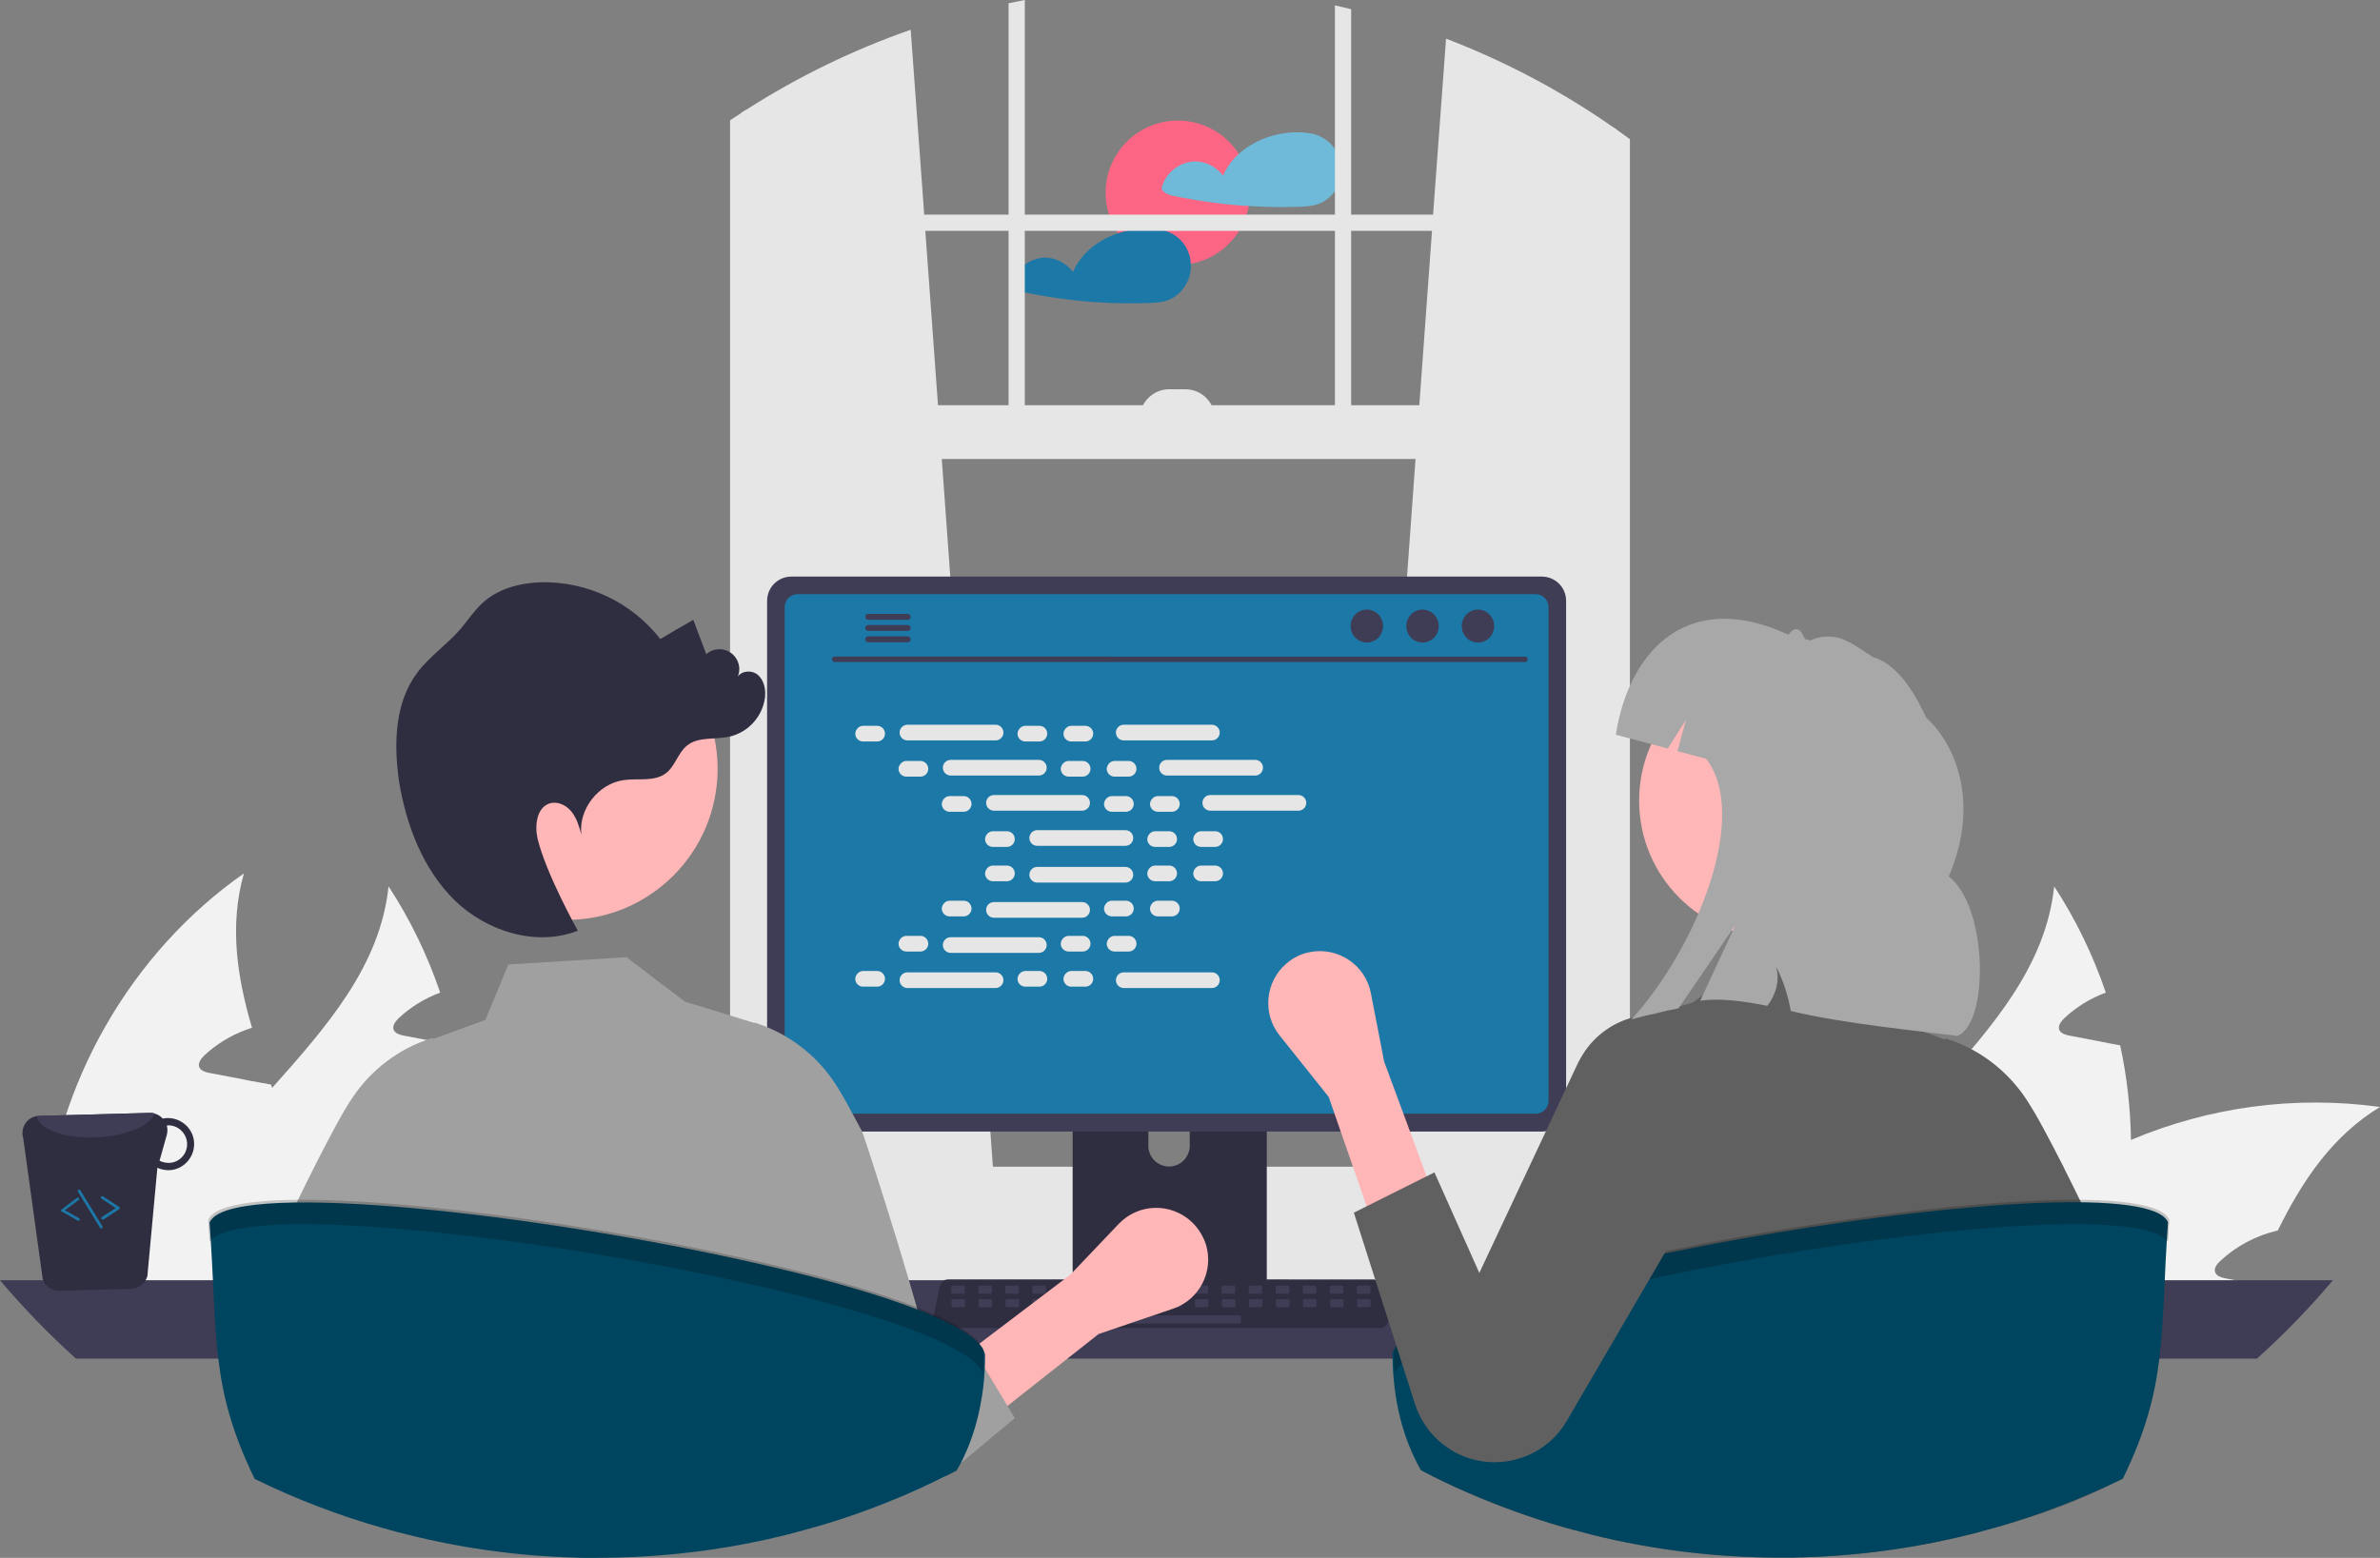 <?xml version="1.0" encoding="utf-8"?>
<!-- Generator: Adobe Illustrator 26.2.1, SVG Export Plug-In . SVG Version: 6.00 Build 0)  -->
<svg version="1.1" id="Layer_1" xmlns="http://www.w3.org/2000/svg" xmlns:xlink="http://www.w3.org/1999/xlink" x="0px" y="0px"
	 viewBox="0 0 880.2 576.3" style="enable-background:new 0 0 880.2 576.3;" xml:space="preserve">
<rect x="0" y="0" width="880.2" height="576.3" fill="#808080" stroke="none"/>
<style type="text/css">
	.st0{fill:#FD6584;}
	.st1{fill:#6FBAD8;}
	.st2{fill:#1c78a6;}
	.st3{fill:#F2F2F2;}
	.st4{fill:#E6E6E6;}
	.st5{fill:#3F3D56;}
	.st6{fill:#2F2E41;}
	.st7{fill:#A0A0A0;}
	.st8{opacity:0.2;enable-background:new    ;}
	.st9{fill:#606060;}
	.st10{fill:#FFB6B6;}
	.st11{fill:#00455F;}
	.st12{fill:#A8A8A8;}
</style>
<circle class="st0" cx="435.6" cy="71.3" r="26.7"/>
<path class="st1" d="M495.3,58.6c-1.5-5-5.9-8.7-11.2-9.3c-0.1,0-0.1,0-0.2,0c-0.1,0-0.1,0-0.2-0.1c-8.9-1.2-18.9,1.7-25.6,7.8
	c-2.5,2.2-4.5,5-5.8,8c-2.5-3.4-6.6-5.4-10.8-5.3c-5.5,0.4-10.3,4.2-11.8,9.5c-0.2,0.7,0.1,1.3,0.7,1.7c0.8,0.7,1.8,1.2,2.8,1.4
	c2.2,0.5,4.4,0.9,6.7,1.3c4.4,0.8,8.7,1.4,13.2,1.9c2.9,0.3,5.8,0.6,8.8,0.7c6,0.4,12.1,0.5,18.2,0.3c3-0.1,5.9-0.2,8.6-1.5
	c2-1,3.7-2.5,5-4.3C495.9,67.2,496.5,62.7,495.3,58.6z"/>
<path class="st2" d="M440.4,97.5c-0.1-1.1-0.2-2.2-0.6-3.3c-1.5-5-5.9-8.7-11.2-9.3c-0.1,0-0.1,0-0.2,0c-0.1,0-0.2,0-0.2-0.1
	c-4.9-0.6-10-0.1-14.7,1.5c-7.3,2.4-13.6,7.3-16.7,14.3c-2.5-3.4-6.6-5.4-10.8-5.3c-5.5,0.4-10.3,4.2-11.8,9.5
	c-0.2,0.7,0.1,1.3,0.7,1.7c0.8,0.7,1.8,1.2,2.8,1.4c2.2,0.5,4.4,0.9,6.7,1.3c4.4,0.8,8.7,1.4,13.1,1.9c8.9,1,17.9,1.3,26.9,1
	c3-0.1,5.9-0.2,8.6-1.5c2-1,3.7-2.5,4.9-4.3C439.7,103.8,440.6,100.7,440.4,97.5z"/>
<path class="st3" d="M788.1,421.5c0.4,18.2-2.1,36.4-7.4,53.8c-0.2,0.6-0.4,1.3-0.6,1.9H670.5c1.6-7.7,4.1-15.2,7.4-22.3
	c9.1-19.4,24-35.9,38.7-52.4c20.2-22.7,40-45.1,43.1-74.6c8,12.2,14.4,25.5,19.1,39.3c-5.7,2.1-10.9,5.3-15.3,9.4
	c-1.2,1.2-2.5,2.8-1.9,4.4c0.6,1.3,2.2,1.8,3.7,2.1c3.5,0.7,7,1.3,10.5,2c2.8,0.6,5.5,1.1,8.3,1.6
	C786.6,398.1,787.9,409.8,788.1,421.5z"/>
<path class="st3" d="M880.2,409.5c-17.6,10.7-28.7,27.2-37.8,45.7c-7.9,1.8-15.3,5.7-21.2,11.2c-1.3,1.2-2.6,2.8-1.9,4.4
	c0.6,1.3,2.2,1.8,3.7,2.1c3.5,0.7,7,1.3,10.5,2c-0.3,0.8-0.7,1.6-1,2.4H716.2c5.3-7.1,11.1-13.8,17.5-19.9c1.4-1.4,2.8-2.7,4.2-4
	c14.8-13.4,31.8-24.1,50.2-31.7C817.2,409.4,849,405.2,880.2,409.5z"/>
<path class="st3" d="M735.6,477.2H632.2c-0.6-8.3-0.5-16.6,0.1-24.9c4.1-51.1,31.9-99.8,73.9-129.2c-5.4,19.1-2.6,38.1,3,57.1
	c-0.8,0.3-1.6,0.5-2.3,0.8c-5.7,2.1-10.9,5.3-15.3,9.4c-1.2,1.2-2.5,2.8-1.9,4.4c0.6,1.3,2.2,1.8,3.7,2.1c3.5,0.7,7,1.3,10.5,2
	c2.8,0.6,5.6,1.1,8.4,1.6c1.3,0.2,2.6,0.5,3.9,0.7c0.2,0.4,0.3,0.9,0.5,1.3c6.5,18,13.7,36.2,17,54.7c0.8,4.6,1.4,9.3,1.7,14
	C735.5,473.2,735.6,475.2,735.6,477.2z"/>
<path class="st3" d="M172.1,421.5c0.4,18.2-2.1,36.4-7.4,53.8c-0.2,0.6-0.4,1.3-0.6,1.9H54.5c1.6-7.7,4.1-15.2,7.4-22.3
	c9.1-19.4,24-35.9,38.7-52.4c20.2-22.7,40-45.1,43.1-74.6c8,12.2,14.4,25.5,19.1,39.3c-5.7,2.1-10.9,5.3-15.3,9.4
	c-1.2,1.2-2.5,2.8-1.9,4.4c0.6,1.3,2.2,1.8,3.7,2.1c3.5,0.7,7,1.3,10.5,2c2.8,0.6,5.5,1.1,8.3,1.6
	C170.6,398.1,171.9,409.8,172.1,421.5z"/>
<path class="st3" d="M264.2,409.5c-17.6,10.7-28.7,27.2-37.8,45.7c-7.9,1.8-15.3,5.7-21.2,11.2c-1.3,1.2-2.6,2.8-1.9,4.4
	c0.6,1.3,2.2,1.8,3.7,2.1c3.5,0.7,7,1.3,10.5,2c-0.3,0.8-0.7,1.6-1,2.4H100.2c5.3-7.1,11.1-13.8,17.5-19.9c1.4-1.4,2.8-2.7,4.2-4
	c14.8-13.4,31.8-24.1,50.2-31.7C201.2,409.4,233,405.2,264.2,409.5z"/>
<path class="st3" d="M119.6,477.2H16.2c-0.6-8.3-0.5-16.6,0.1-24.9c4.1-51.1,31.9-99.8,73.9-129.2c-5.4,19.1-2.6,38.1,3,57.1
	c-0.8,0.3-1.6,0.5-2.3,0.8c-5.7,2.1-10.9,5.3-15.3,9.4c-1.2,1.2-2.5,2.8-1.9,4.4c0.6,1.3,2.2,1.8,3.7,2.1c3.5,0.7,7,1.3,10.5,2
	c2.8,0.6,5.6,1.1,8.4,1.6c1.3,0.2,2.6,0.5,3.9,0.7c0.2,0.4,0.3,0.9,0.5,1.3c6.5,18,13.7,36.2,17,54.7c0.8,4.6,1.4,9.3,1.7,14
	C119.5,473.2,119.6,475.2,119.6,477.2z"/>
<path class="st4" d="M504.4,433.8l92.4,8.2l1,0.1V47.9c-0.3-0.2-0.7-0.5-1-0.7c-19.3-13.5-40.1-24.5-62-32.9L530,79.4l-0.4,6
	l-4.7,64.6l-1.4,19.9l-18.9,261.7L504.4,433.8z"/>
<path class="st4" d="M276,40.6c-0.7,0.4-1.3,0.8-2,1.3v400.2l2-0.2l91.4-8.1l-0.2-2.3l-18.9-261.7l-1.4-19.9l-4.7-64.6l-0.4-6
	l-5-68.3C315.4,18.5,295,28.4,276,40.6z"/>
<path class="st4" d="M274,41.9c-1.3,0.9-2.7,1.7-4,2.6v403c0,10.1,6,18.5,14,20.7c1.3,0.4,2.6,0.5,4,0.5h296.8c1.3,0,2.7-0.2,4-0.5
	c3-0.8,5.7-2.4,7.8-4.7c4.1-4.3,6.3-10.1,6.2-16v-396c-1.6-1.2-3.3-2.4-5-3.6c-0.3-0.2-0.7-0.5-1-0.7v400.3c0,1.3-0.2,2.6-0.5,3.8
	c-1.4,6-6.1,10.3-11.5,10.3H288c-6.6,0-12-6.3-12-14.2V40.6C275.3,41,274.7,41.4,274,41.9z"/>
<rect x="273" y="79.4" class="st4" width="326.8" height="6"/>
<path class="st4" d="M499.7,3.4c-2-0.5-4-0.9-6-1.4v161.8h6V3.4z"/>
<path class="st4" d="M379,0c-2,0.4-4,0.8-6,1.2v162.7h6V0z"/>
<path class="st4" d="M208.9,458.3c0,3.4,0.7,6.8,1.9,10c0.5,1.2,1.1,2.4,1.8,3.6c0.9,1.5,1.9,2.9,3,4.2c5.1,5.8,12.4,9.1,20.1,9.1
	h391.3c14.8,0,26.8-12,26.8-26.8s-12-26.8-26.8-26.8H235.8C221,431.5,209,443.5,208.9,458.3z"/>
<rect x="273" y="149.9" class="st4" width="324.8" height="19.9"/>
<path class="st4" d="M449.3,154.9h-27.8l0,0l0,0c0-6,4.9-10.9,10.9-10.9h6C444.4,144,449.3,148.9,449.3,154.9
	C449.3,154.9,449.3,154.9,449.3,154.9L449.3,154.9L449.3,154.9z"/>
<path class="st5" d="M0,473.6c8.7,10.3,18.1,20,28.1,29h806.6c10-9,19.4-18.7,28.1-29H0z"/>
<path class="st6" d="M396.7,376.8v102.6h71.8V376.8c0-1.5-1-2.9-2.4-3.3c-0.3-0.1-0.7-0.2-1-0.2h-64.9
	C398.2,373.3,396.7,374.9,396.7,376.8C396.7,376.8,396.7,376.8,396.7,376.8z M424.7,412c0-4.2,3.5-7.6,7.7-7.6
	c4.2,0,7.6,3.4,7.6,7.6v11.9c0,4.2-3.5,7.7-7.7,7.6c-4.2,0-7.6-3.4-7.6-7.6V412z"/>
<path class="st5" d="M396.5,476.1v9.9c0,1.1,0.9,1.9,1.9,1.9h68.4c1.1,0,1.9-0.9,1.9-1.9v-9.9H396.5z"/>
<path class="st5" d="M283.7,222.3v187.3c0,5,4,9,9,9h277.5c5,0,9-4,9-9V222.3c0-5-4-9-9-9H292.7
	C287.7,213.3,283.7,217.3,283.7,222.3z"/>
<path class="st2" d="M290.2,224.6v182.6c0,2.7,2.2,4.8,4.8,4.8h272.9c2.7,0,4.8-2.2,4.8-4.8V224.6c0-2.7-2.2-4.8-4.8-4.8H295
	C292.3,219.8,290.2,222,290.2,224.6z"/>
<path class="st6" d="M345.8,490.2c0.6,0.7,1.4,1.1,2.3,1.1h162.3c1.6,0,3-1.3,3-3c0-0.2,0-0.4-0.1-0.6l-2.5-12
	c-0.2-1-0.9-1.8-1.9-2.2c-0.3-0.1-0.7-0.2-1.1-0.2H350.6c-0.4,0-0.7,0.1-1.1,0.2c-0.9,0.4-1.6,1.2-1.9,2.2l-2.5,12
	C345,488.6,345.2,489.5,345.8,490.2z"/>
<path class="st5" d="M506.3,478.6h-4c-0.3,0-0.5-0.2-0.5-0.5v-2c0-0.3,0.2-0.5,0.5-0.5h4c0.3,0,0.5,0.2,0.5,0.5v2
	C506.8,478.3,506.6,478.6,506.3,478.6z"/>
<path class="st5" d="M496.3,478.6h-4c-0.3,0-0.5-0.2-0.5-0.5v-2c0-0.3,0.2-0.5,0.5-0.5h4c0.3,0,0.5,0.2,0.5,0.5v2
	C496.8,478.3,496.6,478.6,496.3,478.6z"/>
<path class="st5" d="M486.3,478.6h-4c-0.3,0-0.5-0.2-0.5-0.5v-2c0-0.3,0.2-0.5,0.5-0.5h4c0.3,0,0.5,0.2,0.5,0.5v2
	C486.8,478.3,486.6,478.6,486.3,478.6z"/>
<path class="st5" d="M476.3,478.6h-4c-0.3,0-0.5-0.2-0.5-0.5v-2c0-0.3,0.2-0.5,0.5-0.5h4c0.3,0,0.5,0.2,0.5,0.5v2
	C476.8,478.3,476.6,478.6,476.3,478.6z"/>
<path class="st5" d="M466.3,478.6h-4c-0.3,0-0.5-0.2-0.5-0.5v-2c0-0.3,0.2-0.5,0.5-0.5h4c0.3,0,0.5,0.2,0.5,0.5v2
	C466.8,478.3,466.6,478.6,466.3,478.6z"/>
<path class="st5" d="M456.3,478.6h-4c-0.3,0-0.5-0.2-0.5-0.5v-2c0-0.3,0.2-0.5,0.5-0.5h4c0.3,0,0.5,0.2,0.5,0.5v2
	C456.8,478.3,456.6,478.6,456.3,478.6z"/>
<path class="st5" d="M446.3,478.6h-4c-0.3,0-0.5-0.2-0.5-0.5v-2c0-0.3,0.2-0.5,0.5-0.5h4c0.3,0,0.5,0.2,0.5,0.5v2
	C446.8,478.3,446.6,478.6,446.3,478.6z"/>
<path class="st5" d="M436.3,478.6h-4c-0.3,0-0.5-0.2-0.5-0.5v-2c0-0.3,0.2-0.5,0.5-0.5h4c0.3,0,0.5,0.2,0.5,0.5v2
	C436.8,478.3,436.6,478.6,436.3,478.6z"/>
<path class="st5" d="M426.3,478.6h-4c-0.3,0-0.5-0.2-0.5-0.5v-2c0-0.3,0.2-0.5,0.5-0.5h4c0.3,0,0.5,0.2,0.5,0.5v2
	C426.8,478.3,426.6,478.6,426.3,478.6z"/>
<path class="st5" d="M416.3,478.6h-4c-0.3,0-0.5-0.2-0.5-0.5v-2c0-0.3,0.2-0.5,0.5-0.5h4c0.3,0,0.5,0.2,0.5,0.5v2
	C416.8,478.3,416.6,478.6,416.3,478.6z"/>
<path class="st5" d="M406.3,478.6h-4c-0.3,0-0.5-0.2-0.5-0.5v-2c0-0.3,0.2-0.5,0.5-0.5h4c0.3,0,0.5,0.2,0.5,0.5v2
	C406.8,478.3,406.6,478.6,406.3,478.6z"/>
<path class="st5" d="M396.3,478.6h-4c-0.3,0-0.5-0.2-0.5-0.5v-2c0-0.3,0.2-0.5,0.5-0.5h4c0.3,0,0.5,0.2,0.5,0.5v2
	C396.8,478.3,396.6,478.6,396.3,478.6z"/>
<path class="st5" d="M386.3,478.6h-4c-0.3,0-0.5-0.2-0.5-0.5v-2c0-0.3,0.2-0.5,0.5-0.5h4c0.3,0,0.5,0.2,0.5,0.5v2
	C386.8,478.3,386.6,478.6,386.3,478.6z"/>
<path class="st5" d="M376.3,478.6h-4c-0.3,0-0.5-0.2-0.5-0.5v-2c0-0.3,0.2-0.5,0.5-0.5h4c0.3,0,0.5,0.2,0.5,0.5v2
	C376.8,478.3,376.6,478.6,376.3,478.6z"/>
<path class="st5" d="M366.3,478.6h-4c-0.3,0-0.5-0.2-0.5-0.5v-2c0-0.3,0.2-0.5,0.5-0.5h4c0.3,0,0.5,0.2,0.5,0.5v2
	C366.8,478.3,366.6,478.6,366.3,478.6z"/>
<path class="st5" d="M356.3,478.6h-4c-0.3,0-0.5-0.2-0.5-0.5v-2c0-0.3,0.2-0.5,0.5-0.5h4c0.3,0,0.5,0.2,0.5,0.5v2
	C356.8,478.3,356.6,478.6,356.3,478.6z"/>
<path class="st5" d="M506.4,483.6h-4c-0.3,0-0.5-0.2-0.5-0.5v-2c0-0.3,0.2-0.5,0.5-0.5h4c0.3,0,0.5,0.2,0.5,0.5v2
	C506.9,483.3,506.7,483.6,506.4,483.6z"/>
<path class="st5" d="M496.4,483.6h-4c-0.3,0-0.5-0.2-0.5-0.5v-2c0-0.3,0.2-0.5,0.5-0.5h4c0.3,0,0.5,0.2,0.5,0.5v2
	C496.9,483.3,496.7,483.6,496.4,483.6z"/>
<path class="st5" d="M486.4,483.6h-4c-0.3,0-0.5-0.2-0.5-0.5v-2c0-0.3,0.2-0.5,0.5-0.5h4c0.3,0,0.5,0.2,0.5,0.5v2
	C486.9,483.3,486.7,483.6,486.4,483.6z"/>
<path class="st5" d="M476.4,483.6h-4c-0.3,0-0.5-0.2-0.5-0.5v-2c0-0.3,0.2-0.5,0.5-0.5h4c0.3,0,0.5,0.2,0.5,0.5v2
	C476.9,483.3,476.7,483.6,476.4,483.6z"/>
<path class="st5" d="M466.4,483.6h-4c-0.3,0-0.5-0.2-0.5-0.5v-2c0-0.3,0.2-0.5,0.5-0.5h4c0.3,0,0.5,0.2,0.5,0.5v2
	C466.9,483.3,466.7,483.6,466.4,483.6z"/>
<path class="st5" d="M456.4,483.6h-4c-0.3,0-0.5-0.2-0.5-0.5v-2c0-0.3,0.2-0.5,0.5-0.5h4c0.3,0,0.5,0.2,0.5,0.5v2
	C456.9,483.3,456.7,483.6,456.4,483.6z"/>
<path class="st5" d="M446.4,483.6h-4c-0.3,0-0.5-0.2-0.5-0.5v-2c0-0.3,0.2-0.5,0.5-0.5h4c0.3,0,0.5,0.2,0.5,0.5v2
	C446.9,483.3,446.7,483.6,446.4,483.6z"/>
<path class="st5" d="M436.4,483.6h-4c-0.3,0-0.5-0.2-0.5-0.5v-2c0-0.3,0.2-0.5,0.5-0.5h4c0.3,0,0.5,0.2,0.5,0.5v2
	C436.9,483.3,436.7,483.6,436.4,483.6z"/>
<path class="st5" d="M426.4,483.6h-4c-0.3,0-0.5-0.2-0.5-0.5v-2c0-0.3,0.2-0.5,0.5-0.5h4c0.3,0,0.5,0.2,0.5,0.5v2
	C426.9,483.3,426.7,483.6,426.4,483.6z"/>
<path class="st5" d="M416.4,483.6h-4c-0.3,0-0.5-0.2-0.5-0.5v-2c0-0.3,0.2-0.5,0.5-0.5h4c0.3,0,0.5,0.2,0.5,0.5v2
	C416.9,483.3,416.7,483.6,416.4,483.6z"/>
<path class="st5" d="M406.4,483.6h-4c-0.3,0-0.5-0.2-0.5-0.5v-2c0-0.3,0.2-0.5,0.5-0.5h4c0.3,0,0.5,0.2,0.5,0.5v2
	C406.9,483.3,406.7,483.6,406.4,483.6z"/>
<path class="st5" d="M396.4,483.6h-4c-0.3,0-0.5-0.2-0.5-0.5v-2c0-0.3,0.2-0.5,0.5-0.5h4c0.3,0,0.5,0.2,0.5,0.5v2
	C396.9,483.3,396.7,483.6,396.4,483.6z"/>
<path class="st5" d="M386.4,483.6h-4c-0.3,0-0.5-0.2-0.5-0.5v-2c0-0.3,0.2-0.5,0.5-0.5h4c0.3,0,0.5,0.2,0.5,0.5v2
	C386.9,483.3,386.7,483.6,386.4,483.6z"/>
<path class="st5" d="M376.4,483.6h-4c-0.3,0-0.5-0.2-0.5-0.5v-2c0-0.3,0.2-0.5,0.5-0.5h4c0.3,0,0.5,0.2,0.5,0.5v2
	C376.9,483.3,376.7,483.6,376.4,483.6z"/>
<path class="st5" d="M366.4,483.6h-4c-0.3,0-0.5-0.2-0.5-0.5v-2c0-0.3,0.2-0.5,0.5-0.5h4c0.3,0,0.5,0.2,0.5,0.5v2
	C366.9,483.3,366.7,483.6,366.4,483.6z"/>
<path class="st5" d="M356.4,483.6h-4c-0.3,0-0.5-0.2-0.5-0.5v-2c0-0.3,0.2-0.5,0.5-0.5h4c0.3,0,0.5,0.2,0.5,0.5v2
	C356.9,483.3,356.7,483.6,356.4,483.6z"/>
<path class="st5" d="M458.4,489.6h-39c-0.3,0-0.5-0.2-0.5-0.5v-2c0-0.3,0.2-0.5,0.5-0.5h39c0.3,0,0.5,0.2,0.5,0.5v2
	C458.9,489.3,458.7,489.6,458.4,489.6z"/>
<path class="st5" d="M308.7,244.9H564c0.6,0,1-0.5,1-1c0-0.5-0.4-1-1-1H308.7c-0.6,0-1,0.5-1,1C307.7,244.5,308.1,244.9,308.7,244.9
	z"/>
<ellipse class="st5" cx="546.6" cy="231.6" rx="6" ry="6.1"/>
<ellipse class="st5" cx="526.1" cy="231.6" rx="6" ry="6.1"/>
<ellipse class="st5" cx="505.5" cy="231.6" rx="6" ry="6.1"/>
<path class="st5" d="M320,228.2c0,0.6,0.5,1.1,1.1,1.1c0,0,0,0,0,0h14.6c0.6,0,1.1-0.5,1.1-1.1c0-0.6-0.5-1.1-1.1-1.1h-14.6
	C320.5,227.1,320,227.6,320,228.2z"/>
<path class="st5" d="M320,232.3c0,0.6,0.5,1.1,1.1,1.1c0,0,0,0,0,0h14.6c0.6,0,1.1-0.5,1.1-1.1c0-0.6-0.5-1.1-1.1-1.1h-14.6
	C320.5,231.2,320,231.7,320,232.3z"/>
<path class="st5" d="M320,236.5c0,0.6,0.5,1.1,1.1,1.1h14.6c0.6,0,1.1-0.5,1.1-1.1c0-0.6-0.5-1.1-1.1-1.1h-14.6
	C320.5,235.4,320,235.9,320,236.5C320,236.5,320,236.5,320,236.5z"/>
<path class="st4" d="M319.2,268.5h5.2c1.6,0,2.9,1.3,2.9,2.9v0c0,1.6-1.3,2.9-2.9,2.9h-5.2c-1.6,0-2.9-1.3-2.9-2.9v0
	C316.4,269.8,317.7,268.5,319.2,268.5z"/>
<path class="st4" d="M379.2,268.5h5.2c1.6,0,2.9,1.3,2.9,2.9v0c0,1.6-1.3,2.9-2.9,2.9h-5.2c-1.6,0-2.9-1.3-2.9-2.9v0
	C376.4,269.8,377.7,268.5,379.2,268.5z"/>
<path class="st4" d="M396.2,268.5h5.2c1.6,0,2.9,1.3,2.9,2.9v0c0,1.6-1.3,2.9-2.9,2.9h-5.2c-1.6,0-2.9-1.3-2.9-2.9v0
	C393.4,269.8,394.7,268.5,396.2,268.5z"/>
<path class="st4" d="M335.6,268.1h32.6c1.6,0,2.9,1.3,2.9,2.9v0c0,1.6-1.3,2.9-2.9,2.9h-32.6c-1.6,0-2.9-1.3-2.9-2.9v0
	C332.7,269.4,334,268.1,335.6,268.1z"/>
<path class="st4" d="M415.6,268.1h32.6c1.6,0,2.9,1.3,2.9,2.9v0c0,1.6-1.3,2.9-2.9,2.9h-32.6c-1.6,0-2.9-1.3-2.9-2.9v0
	C412.7,269.4,414,268.1,415.6,268.1z"/>
<path class="st4" d="M335.2,281.5h5.2c1.6,0,2.9,1.3,2.9,2.9v0c0,1.6-1.3,2.9-2.9,2.9h-5.2c-1.6,0-2.9-1.3-2.9-2.9v0
	C332.4,282.8,333.7,281.5,335.2,281.5z"/>
<path class="st4" d="M395.2,281.5h5.2c1.6,0,2.9,1.3,2.9,2.9v0c0,1.6-1.3,2.9-2.9,2.9h-5.2c-1.6,0-2.9-1.3-2.9-2.9v0
	C392.4,282.8,393.7,281.5,395.2,281.5z"/>
<path class="st4" d="M412.2,281.5h5.2c1.6,0,2.9,1.3,2.9,2.9v0c0,1.6-1.3,2.9-2.9,2.9h-5.2c-1.6,0-2.9-1.3-2.9-2.9v0
	C409.4,282.8,410.7,281.5,412.2,281.5z"/>
<path class="st4" d="M351.6,281.1h32.6c1.6,0,2.9,1.3,2.9,2.9v0c0,1.6-1.3,2.9-2.9,2.9h-32.6c-1.6,0-2.9-1.3-2.9-2.9v0
	C348.7,282.4,350,281.1,351.6,281.1z"/>
<path class="st4" d="M431.6,281.1h32.6c1.6,0,2.9,1.3,2.9,2.9v0c0,1.6-1.3,2.9-2.9,2.9h-32.6c-1.6,0-2.9-1.3-2.9-2.9v0
	C428.7,282.4,430,281.1,431.6,281.1z"/>
<path class="st4" d="M351.2,294.5h5.2c1.6,0,2.9,1.3,2.9,2.9v0c0,1.6-1.3,2.9-2.9,2.9h-5.2c-1.6,0-2.9-1.3-2.9-2.9v0
	C348.4,295.8,349.7,294.5,351.2,294.5z"/>
<path class="st4" d="M411.2,294.5h5.2c1.6,0,2.9,1.3,2.9,2.9v0c0,1.6-1.3,2.9-2.9,2.9h-5.2c-1.6,0-2.9-1.3-2.9-2.9v0
	C408.4,295.8,409.7,294.5,411.2,294.5z"/>
<path class="st4" d="M428.2,294.5h5.2c1.6,0,2.9,1.3,2.9,2.9v0c0,1.6-1.3,2.9-2.9,2.9h-5.2c-1.6,0-2.9-1.3-2.9-2.9v0
	C425.4,295.8,426.7,294.5,428.2,294.5z"/>
<path class="st4" d="M367.6,294.1h32.6c1.6,0,2.9,1.3,2.9,2.9v0c0,1.6-1.3,2.9-2.9,2.9h-32.6c-1.6,0-2.9-1.3-2.9-2.9v0
	C364.7,295.4,366,294.1,367.6,294.1z"/>
<path class="st4" d="M447.6,294.1h32.6c1.6,0,2.9,1.3,2.9,2.9v0c0,1.6-1.3,2.9-2.9,2.9h-32.6c-1.6,0-2.9-1.3-2.9-2.9v0
	C444.7,295.4,446,294.1,447.6,294.1z"/>
<path class="st4" d="M367.2,307.5h5.2c1.6,0,2.9,1.3,2.9,2.9v0c0,1.6-1.3,2.9-2.9,2.9h-5.2c-1.6,0-2.9-1.3-2.9-2.9v0
	C364.4,308.8,365.7,307.5,367.2,307.5z"/>
<path class="st4" d="M427.2,307.5h5.2c1.6,0,2.9,1.3,2.9,2.9v0c0,1.6-1.3,2.9-2.9,2.9h-5.2c-1.6,0-2.9-1.3-2.9-2.9v0
	C424.4,308.8,425.7,307.5,427.2,307.5z"/>
<path class="st4" d="M444.2,307.5h5.2c1.6,0,2.9,1.3,2.9,2.9v0c0,1.6-1.3,2.9-2.9,2.9h-5.2c-1.6,0-2.9-1.3-2.9-2.9v0
	C441.4,308.8,442.7,307.5,444.2,307.5z"/>
<path class="st4" d="M383.6,307.1h32.6c1.6,0,2.9,1.3,2.9,2.9v0c0,1.6-1.3,2.9-2.9,2.9h-32.6c-1.6,0-2.9-1.3-2.9-2.9v0
	C380.7,308.4,382,307.1,383.6,307.1z"/>
<path class="st4" d="M379.2,359.2h5.2c1.6,0,2.9,1.3,2.9,2.9v0c0,1.6-1.3,2.9-2.9,2.9h-5.2c-1.6,0-2.9-1.3-2.9-2.9v0
	C376.4,360.5,377.7,359.2,379.2,359.2z"/>
<path class="st4" d="M396.2,359.2h5.2c1.6,0,2.9,1.3,2.9,2.9v0c0,1.6-1.3,2.9-2.9,2.9h-5.2c-1.6,0-2.9-1.3-2.9-2.9v0
	C393.4,360.5,394.7,359.2,396.2,359.2z"/>
<path class="st4" d="M415.6,359.7h32.6c1.6,0,2.9,1.3,2.9,2.9v0c0,1.6-1.3,2.9-2.9,2.9h-32.6c-1.6,0-2.9-1.3-2.9-2.9v0
	C412.7,361,414,359.7,415.6,359.7z"/>
<path class="st4" d="M319.2,359.2h5.2c1.6,0,2.9,1.3,2.9,2.9v0c0,1.6-1.3,2.9-2.9,2.9h-5.2c-1.6,0-2.9-1.3-2.9-2.9v0
	C316.4,360.5,317.7,359.2,319.2,359.2z"/>
<path class="st4" d="M335.6,359.7h32.6c1.6,0,2.9,1.3,2.9,2.9v0c0,1.6-1.3,2.9-2.9,2.9h-32.6c-1.6,0-2.9-1.3-2.9-2.9v0
	C332.7,361,334,359.7,335.6,359.7z"/>
<path class="st4" d="M335.2,346.2h5.2c1.6,0,2.9,1.3,2.9,2.9v0c0,1.6-1.3,2.9-2.9,2.9h-5.2c-1.6,0-2.9-1.3-2.9-2.9v0
	C332.4,347.5,333.7,346.2,335.2,346.2z"/>
<path class="st4" d="M395.2,346.2h5.2c1.6,0,2.9,1.3,2.9,2.9v0c0,1.6-1.3,2.9-2.9,2.9h-5.2c-1.6,0-2.9-1.3-2.9-2.9v0
	C392.4,347.5,393.7,346.2,395.2,346.2z"/>
<path class="st4" d="M412.2,346.2h5.2c1.6,0,2.9,1.3,2.9,2.9v0c0,1.6-1.3,2.9-2.9,2.9h-5.2c-1.6,0-2.9-1.3-2.9-2.9v0
	C409.4,347.5,410.7,346.2,412.2,346.2z"/>
<path class="st4" d="M351.6,346.7h32.6c1.6,0,2.9,1.3,2.9,2.9v0c0,1.6-1.3,2.9-2.9,2.9h-32.6c-1.6,0-2.9-1.3-2.9-2.9v0
	C348.7,348,350,346.7,351.6,346.7z"/>
<path class="st4" d="M351.2,333.2h5.2c1.6,0,2.9,1.3,2.9,2.9v0c0,1.6-1.3,2.9-2.9,2.9h-5.2c-1.6,0-2.9-1.3-2.9-2.9v0
	C348.4,334.5,349.7,333.2,351.2,333.2z"/>
<path class="st4" d="M411.2,333.2h5.2c1.6,0,2.9,1.3,2.9,2.9v0c0,1.6-1.3,2.9-2.9,2.9h-5.2c-1.6,0-2.9-1.3-2.9-2.9v0
	C408.4,334.5,409.7,333.2,411.2,333.2z"/>
<path class="st4" d="M428.2,333.2h5.2c1.6,0,2.9,1.3,2.9,2.9v0c0,1.6-1.3,2.9-2.9,2.9h-5.2c-1.6,0-2.9-1.3-2.9-2.9v0
	C425.4,334.5,426.7,333.2,428.2,333.2z"/>
<path class="st4" d="M367.6,333.7h32.6c1.6,0,2.9,1.3,2.9,2.9v0c0,1.6-1.3,2.9-2.9,2.9h-32.6c-1.6,0-2.9-1.3-2.9-2.9v0
	C364.7,335,366,333.7,367.6,333.7z"/>
<path class="st4" d="M367.2,320.2h5.2c1.6,0,2.9,1.3,2.9,2.9v0c0,1.6-1.3,2.9-2.9,2.9h-5.2c-1.6,0-2.9-1.3-2.9-2.9v0
	C364.4,321.5,365.7,320.2,367.2,320.2z"/>
<path class="st4" d="M427.2,320.2h5.2c1.6,0,2.9,1.3,2.9,2.9v0c0,1.6-1.3,2.9-2.9,2.9h-5.2c-1.6,0-2.9-1.3-2.9-2.9v0
	C424.4,321.5,425.7,320.2,427.2,320.2z"/>
<path class="st4" d="M444.2,320.2h5.2c1.6,0,2.9,1.3,2.9,2.9v0c0,1.6-1.3,2.9-2.9,2.9h-5.2c-1.6,0-2.9-1.3-2.9-2.9v0
	C441.4,321.5,442.7,320.2,444.2,320.2z"/>
<path class="st4" d="M383.6,320.7h32.6c1.6,0,2.9,1.3,2.9,2.9v0c0,1.6-1.3,2.9-2.9,2.9h-32.6c-1.6,0-2.9-1.3-2.9-2.9v0
	C380.7,322,382,320.7,383.6,320.7z"/>
<path class="st7" d="M349.9,546c-0.2,0.1-0.4,0.2-0.7,0.3c-1.4,0.7-2.8,1.4-4.2,2c-4.2,2-8.5,3.9-12.8,5.7c-11.4,4.8-23.1,8.8-35,12
	c-2-12.5-3.9-41.9-5.8-63.5c-0.3-4.1-0.7-7.9-1-11.2c-0.3-4.4-1-8.8-1.9-13.1c-0.1-0.3-0.2-0.7-0.4-1c0.2,1.7,0.4,6.9,0.6,14
	c0.1,3.3,0.2,7.1,0.3,11.2c0.5,20.8,1,49.2,1.5,65.3c-1.4,0.3-2.8,0.7-4.2,1c-0.9,0.2-1.8,0.4-2.7,0.6c-1.1,0.2-2.2,0.5-3.2,0.7
	c-1.1,0.2-2.3,0.5-3.4,0.7c-18.5,3.6-37.2,5.4-56.1,5.4c-1.2,0-2.5,0-3.7,0c-0.4,0-0.8,0-1.1,0c-1.1,0-2.2,0-3.4-0.1
	c-22.2-0.6-44.3-3.8-65.8-9.5l0.9-64.1l0.1-11.2l0.1-4.2c-0.5,1.4-0.8,2.8-0.9,4.2c-0.4,2.7-0.7,6.6-1.1,11.2
	c-1.4,17.8-2.8,46.4-4.2,62.7c-17.3-4.9-29.9-9.4-45.7-17.3c-0.6-0.3-1.2-0.6-1.8-0.9c0.1-0.8,0.2-1.5,0.3-2.3
	c1.8-12.4-0.3-28.6,1.7-42.2c1.5-10.4,3.1-20.5,4.6-29c1.9-10.2,3.8-18.3,5.7-22.2c2.2-4.5,4.4-9,6.5-13.2c0.9-1.8,1.8-3.6,2.7-5.4
	c0.5-1,1-1.9,1.4-2.8c2.1-4.2,4.2-8.1,6-11.5c1.3-2.4,2.5-4.6,3.6-6.5c1.3-2.2,2.4-4.1,3.4-5.5c6.9-10.5,17.3-18.4,29.3-22.2
	l0.3-0.1l0.3,0.1l0.3,0.2l19.1-7l8.5-20.5l43.7-2.7l7.1,5.4l3.6,2.8l3.9,2.9l7.1,5.4l2,0.6l3,0.9l20.5,6.3l0.2-0.1l0.3,0.1
	c10.9,3.5,20.5,10.3,27.4,19.5c0.7,0.9,1.3,1.8,1.9,2.7c1.7,2.5,3.9,6.3,6.5,11.2c1.1,2,2.2,4.2,3.5,6.5c0.7,1.4,7,21,13.2,41.1
	c5.7,18.8,11.3,38,12,42.9c0.1,0.9,0.3,1.8,0.4,2.7c0.8,5.7,1.7,11.4,2.4,17c1.2,8.3,2.3,16.3,3.4,23.4
	C349.9,545.8,349.9,545.9,349.9,546z"/>
<polygon class="st8" points="303.6,473.6 295.1,440.8 287.6,469.1 "/>
<path class="st6" d="M15.8,473.2c0.9,2.6,3.4,4.4,6.2,4.3l26.5-0.7c2.8-0.1,5.2-2,6-4.7l3.7-40.1c1.3,0.6,2.8,0.9,4.2,0.9
	c5.3-0.1,9.5-4.6,9.4-9.9c-0.1-5.3-4.6-9.5-9.9-9.4l0,0c-0.6,0-1.2,0.1-1.7,0.2c-1.3-1.4-3-2.1-4.9-2.1l-40.8,1.1
	c-0.3,0-0.7,0.1-1,0.1c-3.5,0.6-5.7,4-5.1,7.4c0.1,0.3,0.1,0.6,0.2,0.8L15.8,473.2z M59,429.4l2.7-9.6c0.3-1.1,0.3-2.3,0-3.4
	c0.1,0,0.2-0.1,0.4-0.1c3.8-0.1,7,3,7.1,6.8c0.1,3.8-2.9,7-6.7,7.1C61.2,430.2,60,429.9,59,429.4L59,429.4z"/>
<path class="st5" d="M13.6,412.9c0.9,5,10.6,8.5,22.4,7.8c10.8-0.5,19.6-4.3,21.2-8.8c-0.6-0.2-1.2-0.3-1.8-0.2l-40.8,1.1
	C14.3,412.8,14,412.8,13.6,412.9z"/>
<path class="st2" d="M38.1,451.2c0.1,0,0.1,0,0.2-0.1l5.8-3.8c0.2-0.2,0.3-0.5,0.1-0.7c0-0.1-0.1-0.1-0.1-0.1l-6-3.9
	c-0.2-0.2-0.5-0.1-0.7,0.1s-0.1,0.5,0.1,0.7l0,0l5.3,3.5l-5.1,3.3c-0.2,0.2-0.3,0.5-0.1,0.7C37.7,451.1,37.9,451.2,38.1,451.2
	L38.1,451.2z"/>
<path class="st2" d="M29.1,451.6c0.3-0.1,0.4-0.3,0.4-0.6c0-0.1-0.1-0.2-0.2-0.3l-5.3-3l5.1-3.8c0.2-0.2,0.3-0.5,0.1-0.7
	c-0.2-0.2-0.5-0.3-0.7-0.1c0,0,0,0,0,0l-5.7,4.3c-0.2,0.2-0.3,0.5-0.1,0.7c0,0.1,0.1,0.1,0.2,0.1l6,3.4
	C28.8,451.6,28.9,451.6,29.1,451.6z"/>
<path class="st2" d="M37.6,454.5c0,0,0.1,0,0.1-0.1c0.2-0.1,0.3-0.5,0.2-0.7c0,0,0,0,0,0l-8.2-13.4c-0.1-0.2-0.5-0.3-0.7-0.2
	c-0.2,0.1-0.3,0.4-0.2,0.7l8.2,13.4C37.1,454.4,37.4,454.5,37.6,454.5z"/>
<path class="st9" d="M785.1,547c-0.6,0.3-1.2,0.6-1.8,0.9c-15.8,7.9-28.4,12.4-45.7,17.3c-1.5-16.3-2.9-45-4.2-62.7
	c-0.4-4.6-0.7-8.5-1.1-11.2c-0.1-1.5-0.4-2.9-0.9-4.2l0.1,4.2l0.2,11.2l0.9,64.1c-21.5,5.7-43.6,8.9-65.8,9.5c-1.2,0-2.3,0-3.4,0.1
	c-0.4,0-0.8,0-1.2,0c-1.2,0-2.5,0-3.7,0c-23.4,0-46.8-2.8-69.5-8.4c0.5-16.1,1-44.5,1.4-65.3c0.1-4.1,0.2-7.9,0.3-11.2
	c0.2-7.2,0.4-12.3,0.6-14c-0.2,0.3-0.3,0.6-0.4,1c-0.9,4.3-1.6,8.7-1.9,13.1c-0.3,3.3-0.7,7.1-1,11.2c-1.9,21.6-3.8,51-5.8,63.5
	c-11.9-3.2-23.6-7.3-35-12c-6-2.5-11.9-5.2-17.7-8.1c1.1-7.2,2.2-15.3,3.4-23.6c0.9-6.5,1.9-13.2,2.8-19.8
	c1.5-10.2,52.5-120.1,64.5-124l0.3-0.1l0.2,0.1l20.5-6.3l3-0.9l2-0.6l7.1-5.4l3.8-2.9l3.6-2.8l7.1-5.4l43.7,2.7l8.5,20.5l19.1,7
	l0.3-0.2l0.3-0.1l0.3,0.1c12,3.8,22.3,11.7,29.3,22.2c0.9,1.4,2.1,3.3,3.4,5.5c1.1,1.9,2.3,4.1,3.6,6.5c1.8,3.4,3.9,7.3,6,11.5
	c0.5,0.9,1,1.9,1.4,2.8c0.9,1.8,1.8,3.6,2.7,5.4c2.1,4.2,4.3,8.7,6.5,13.2c1.9,3.9,3.8,12,5.7,22.2c1.6,8.5,3.1,18.5,4.6,29
	c2,13.5-0.1,29.7,1.7,42.2C784.9,545.5,785,546.3,785.1,547z"/>
<circle class="st10" cx="657" cy="296.2" r="50.8"/>
<polygon class="st8" points="575.7,473.6 584.2,440.8 591.7,469.1 "/>
<path class="st11" d="M801.8,452.2c-3,41.9,0.1,60.3-16.7,94.8c-15.3,7.5-31.2,13.6-47.5,18.2c-1.7,0.5-3.4,0.9-5.1,1.4
	c-21.5,5.7-43.6,8.9-65.8,9.5c-1.2,0-2.3,0-3.4,0.1c-0.4,0-0.8,0-1.2,0c-1.2,0-2.5,0-3.7,0c-23.4,0-46.8-2.8-69.5-8.4
	c-2.3-0.6-4.5-1.2-6.8-1.8c-11.9-3.2-23.6-7.3-35-12c-6-2.5-11.9-5.2-17.7-8.1c-1.3-0.7-2.6-1.3-3.9-2
	c-6.6-11.7-10.4-25.8-10.5-42.9C519.5,471.7,791.6,426.9,801.8,452.2z"/>
<path class="st8" d="M801.8,459.4c0.2-2.6,0.3-5.3,0.5-8.1c-10.1-25.3-282.2,19.5-286.8,48.9c0,2.7,0.1,5.3,0.3,7.9
	C526.9,479.1,785.4,436.5,801.8,459.4z"/>
<path class="st10" d="M508.2,454.2l22.3-11.2l-18.6-50.3l-4.9-25.3c-2-10.4-12.1-17.2-22.5-15.2c-3.3,0.6-6.3,2.1-8.8,4.3l0,0
	c-7.8,6.7-8.9,18.5-2.5,26.5l18.2,22.8L508.2,454.2z"/>
<path class="st9" d="M530.5,433.7l-29.8,14.9l22.6,70.8c3.3,10.3,11.8,18.2,22.3,20.7l0,0c13.1,3.1,26.8-2.6,33.7-14.2l59.9-102.7
	c8.8-14.7,4.3-33.8-10.2-43l0,0c-14.8-9.3-34.3-5-43.6,9.8c-0.6,1-1.2,2-1.7,3l-36.6,77.9L530.5,433.7z"/>
<circle class="st10" cx="209.5" cy="284.4" r="55.9"/>
<path class="st6" d="M154.2,249c4.5-6.1,11.1-10.5,16.1-16.3c2.7-3.2,5-6.7,8.1-9.6c5.7-5.3,13.7-7.4,21.5-7.7
	c17.3-0.4,33.7,7.4,44.3,21c4.1-2.4,8.1-4.8,12.2-7.1c1.6,4.2,3.2,8.5,4.8,12.7c3.1-2.7,7.7-2.4,10.4,0.7c2.1,2.4,2.4,5.8,0.8,8.5
	c1-3,5.4-3.6,7.8-1.6c2.4,2,3.1,5.5,2.7,8.6c-1,7-6.2,12.7-13.1,14.3c-5.3,1.2-11.5-0.1-15.7,3.3c-3.4,2.7-4.4,7.7-7.9,10.3
	c-4.3,3.2-10.3,1.7-15.6,2.5c-9.3,1.3-16.7,10.8-15.6,20.1c-0.8-2.9-1.7-6-3.6-8.4c-1.9-2.4-5.1-4-8.1-3.1c-4.8,1.5-5.6,8.1-4.5,13
	c3.1,13,14.9,34.1,14.9,34.1c-15.3,6-33.6,0.3-45.4-11.1c-11.8-11.5-18-27.7-20.7-44C145.6,275.5,145.9,260.2,154.2,249z"/>
<path class="st12" d="M720.7,324.2c10.6-24.4,4.6-46.8-8.4-58.8v0c-5.1-11.4-11.9-20.2-19.6-22.3c-3.8-2.4-7.4-5.2-11.4-6.7
	c-3.8-1.4-8-1.2-11.7,0.5l-2.1-0.5c-1.8-4.5-3.8-4.6-6.1-1.6c-8.8-4.1-16.7-5.9-23.7-5.9c-23,0-36.5,19.4-40.1,42.9l19.2,5.1
	l6.7-10.6l-3.1,11.6l10.6,2.8c16.1,21-3.2,69.4-27.6,96.4c5.8-1.6,11.6-3,17.4-4.1l21-30.8l-13,28c6.8-1,15.4,0,24.8,1.9
	c3.2-4.1,4.8-9.7,3.2-14.6c2.7,5.2,4.5,10.8,5.5,16.5c19.9,4.8,47,7.3,61.5,9.2C735.5,379.3,735.5,335.8,720.7,324.2z"/>
<path class="st10" d="M366,525.3l-12.8-21.4l42.7-32.4l17.8-18.7c7.3-7.7,19.4-8,27.1-0.7c2.4,2.3,4.2,5.2,5.2,8.3l0,0
	c3,9.9-2.4,20.4-12.1,23.7l-27.6,9.4L366,525.3z"/>
<path class="st7" d="M375.3,524.6l-20,16.7l-5.4,4.5l-0.6,0.5c-1.4,0.7-2.8,1.4-4.2,2c-4.2,2-8.5,3.9-12.8,5.7
	c-11.4,4.8-23.1,8.8-35,12c-2.3,0.6-4.5,1.2-6.8,1.8c-1.4,0.3-2.8,0.7-4.2,1c-0.9,0.2-1.8,0.4-2.7,0.6c-1.1,0.2-2.2,0.5-3.2,0.7
	c-1.1,0.2-2.3,0.5-3.4,0.7c-6.1-5.8-9.6-14-9.6-22.4c0-0.3,0-0.5,0-0.8l3.2-82.3l1.4-36.5c0.5-17.2,14.5-30.8,31.7-30.8
	c1,0,1.9,0,2.9,0.1c0.7,0.9,1.3,1.8,1.9,2.7c1.7,2.5,3.9,6.3,6.5,11.2c1.1,2,2.2,4.2,3.5,6.5c0.7,1.4,7,21,13.2,41.1l-2.7,21
	l-4.9,37.8l20-13.1l14.1-9.3l1.7,2.8l4.3,7.3l8.4,14L375.3,524.6z"/>
<path class="st11" d="M364.3,501.1c0,1.7,0,3.4-0.1,5c-0.2,4.6-0.7,9.1-1.6,13.6c-1.4,7.5-3.8,14.8-7.3,21.6c-0.5,0.9-1,1.8-1.5,2.7
	c-1.3,0.7-2.6,1.3-3.9,2c-0.2,0.1-0.4,0.2-0.7,0.3c-5.6,2.8-11.2,5.4-17,7.8c-11.4,4.8-23.1,8.8-35,12c-2.3,0.6-4.5,1.2-6.8,1.8
	c-4.4,1.1-8.9,2.1-13.5,3c-18.5,3.6-37.2,5.4-56.1,5.4c-1.2,0-2.5,0-3.7,0c-0.4,0-0.8,0-1.1,0c-1.1,0-2.2,0-3.4-0.1
	c-22.2-0.6-44.3-3.8-65.8-9.5c-1.7-0.5-3.4-0.9-5.1-1.4c-16.3-4.6-32.3-10.7-47.5-18.2c-16.8-34.5-13.6-53-16.7-94.8
	c6.2-15.6,111.8-4.6,193.1,13c22.1,4.8,42.3,10,58.3,15.4c16.5,5.5,28.5,11.2,33.2,16.4C363.2,498.2,364,499.6,364.3,501.1z"/>
<path class="st8" d="M77.5,459.4c-0.2-2.6-0.3-5.3-0.5-8.1c10.1-25.3,282.2,19.5,286.8,48.9c0,2.7-0.1,5.3-0.3,7.9
	C352.3,479.1,93.9,436.5,77.5,459.4z"/>
</svg>
